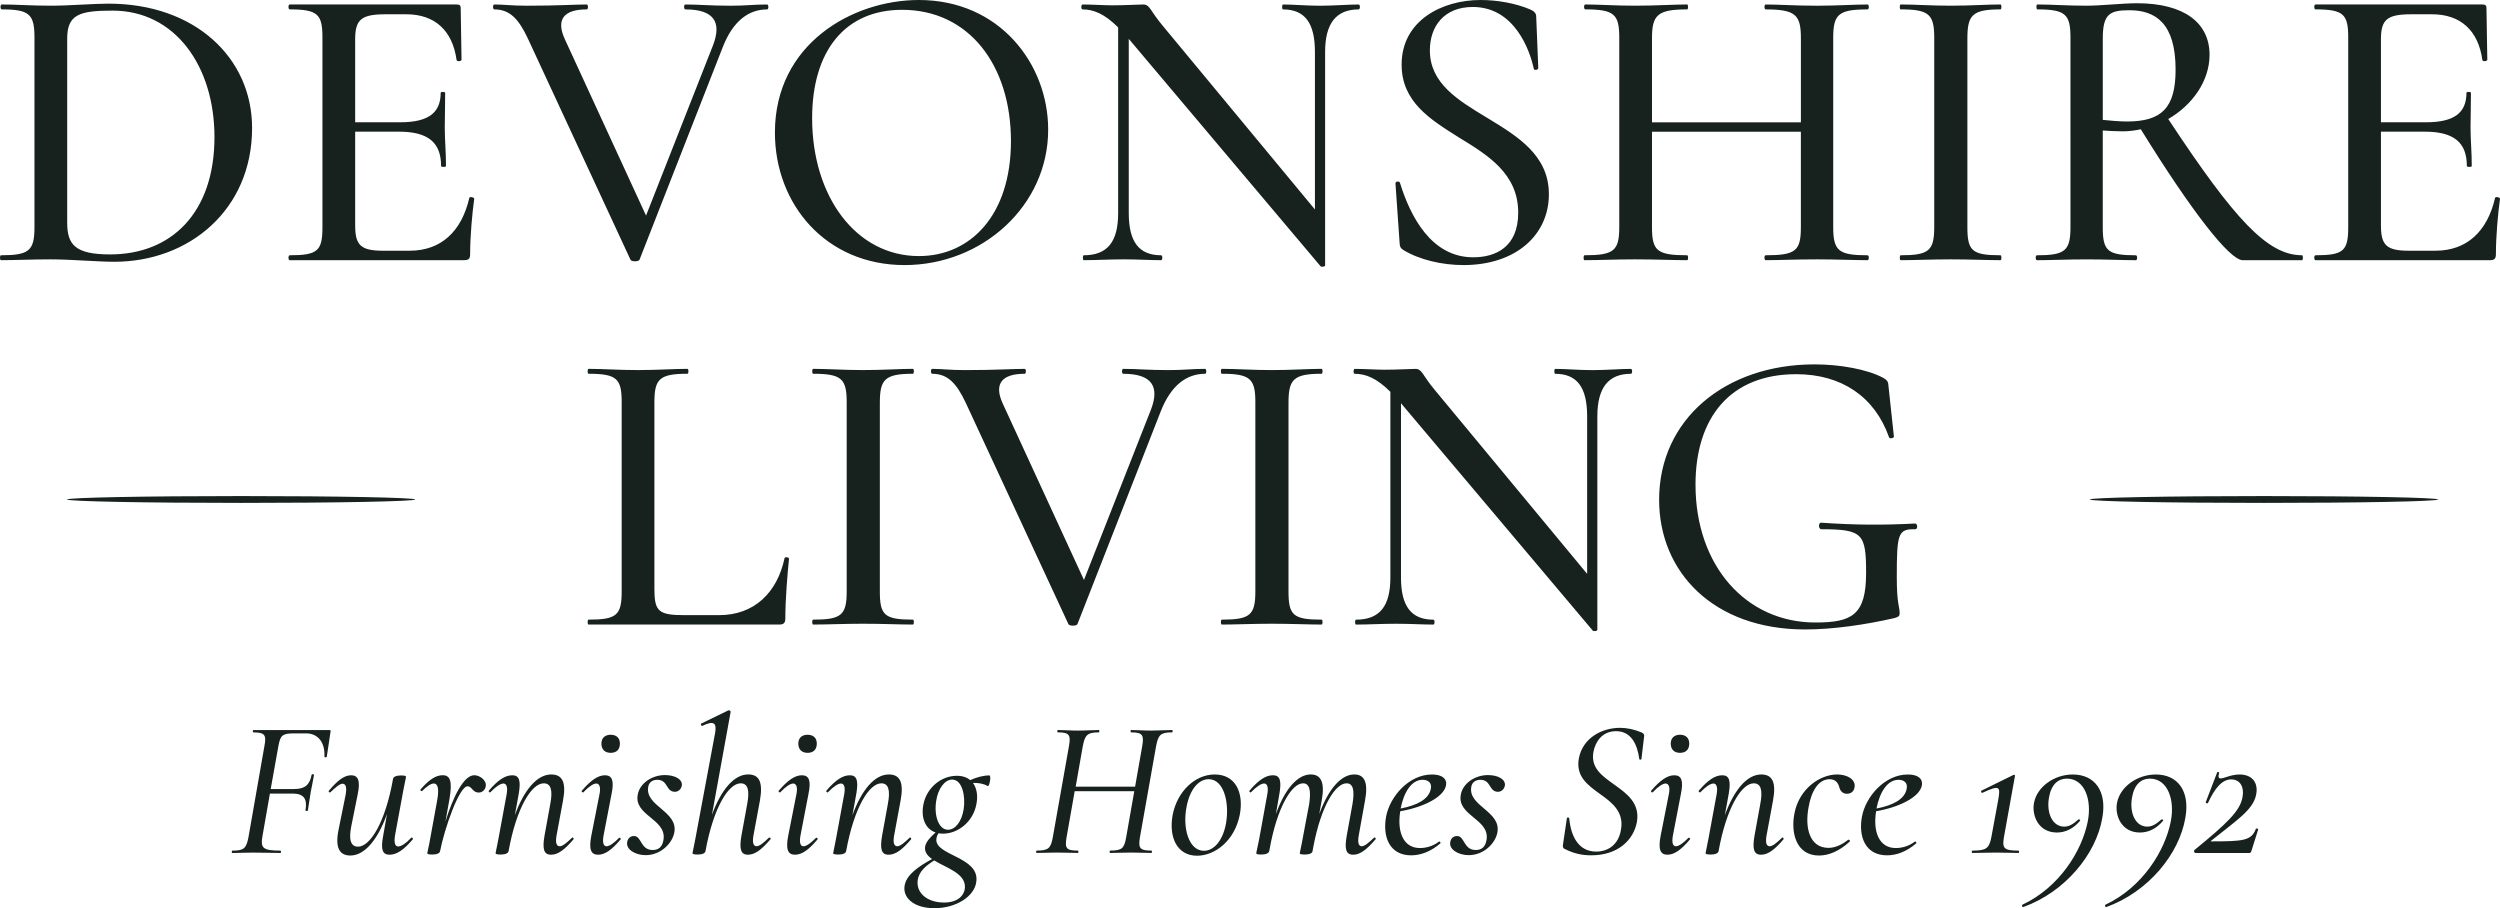 <svg xmlns="http://www.w3.org/2000/svg" xml:space="preserve" id="Layer_1" x="0" y="0" style="enable-background:new 0 0 1118.35 406.29" version="1.1" viewBox="0 0 1118.35 406.29"><style>.st0{fill:#17221e}</style><path d="M22.74 116.02c-8.42 0-16.1.37-22.33.37-.55 0-.55-2.2 0-2.2 12.63 0 15.01-2.01 15.01-12.63V16.83C15.42 6.4 13.22 4.2.78 4.2.05 4.2.05 2 .78 2c6.04 0 13.54.55 21.96.55 8.23 0 19.03-.92 25.8-.92 38.61 0 64.23 24.16 64.23 55.63 0 36.6-28.18 59.84-61.67 59.84-7.13.02-19.39-1.08-28.36-1.08zm73.2-54.72c0-31.66-17.57-56.55-45.57-56.55-14.64 0-20.31 1.65-20.31 12.44v82.35c0 9.88 3.48 14.27 19.21 14.27 27.27.01 46.67-18.47 46.67-52.51zM212.14 88.94c-.92 6.59-1.83 16.84-1.83 24.7 0 2.01-.55 2.75-2.75 2.75H129.6c-.73 0-.73-2.2 0-2.2 12.63 0 14.64-2.01 14.64-12.63V16.83c0-10.43-2.01-12.63-14.64-12.63-.73 0-.73-2.2 0-2.2h74.66c1.46 0 1.83.55 1.83 1.65l.37 23.06c0 .73-2.01.92-2.2.18-1.83-13.36-9.88-20.5-22.51-20.5h-9.33c-10.8 0-13.54 2.38-13.54 11.16V54.7h20.13c12.63 0 18.12-4.21 18.12-13.18 0-.55 2.01-.55 2.01 0 0 7.5-.18 10.8-.18 15.37 0 5.86.55 10.98.55 17.38 0 .55-2.2.55-2.2 0 0-10.43-5.67-15.37-18.85-15.37h-19.58v41.91c0 8.78 2.38 11.35 12.44 11.35h11.9c14.09 0 23.24-8.6 26.72-23.61.01-.71 2.2-.35 2.2.39zM343.17 4.21c-8.23 0-15.19 5.12-19.76 16.65l-37.33 95.34c-.37.92-3.66.92-4.03 0l-45.93-99c-4.21-8.97-8.23-12.99-15.01-12.99-.73 0-.73-2.2 0-2.2 4.57 0 7.69.55 14.64.55 14.09 0 21.04-.55 26.72-.55.73 0 .73 2.2 0 2.2-9.88 0-14.09 4.21-9.7 13.54L289 96.44l30.01-76.31c3.84-10.06.55-15.92-12.44-15.92-.73 0-.73-2.2 0-2.2 6.22 0 11.16.55 20.31.55 6.95 0 10.06-.55 16.29-.55.73 0 .73 2.2 0 2.2zM346.65 59.29C346.65 19.58 381.42 0 411.06 0c36.05 0 57.83 28.55 57.83 58.01 0 34.04-29.46 60.57-64.23 60.57-35.14 0-58.01-27.08-58.01-59.29zm105.59 3.84c0-34.04-18.85-58.74-48.68-58.74-25.62 0-40.26 18.48-40.26 48.49 0 34.95 19.58 61.67 47.76 61.67 23.06.01 41.18-18.29 41.18-51.42zM607.79 4.21c-10.06 0-15.01 6.22-15.01 19.03v95.53c0 .55-1.65.73-2.01.37L504.94 17.38v77.96c0 12.81 4.57 18.85 14.46 18.85.73 0 .73 2.2 0 2.2-4.94 0-10.25-.37-16.65-.37-6.4 0-12.63.37-17.93.37-.55 0-.55-2.2 0-2.2 10.61 0 15.37-6.04 15.37-18.85V12.26c-6.22-6.22-11.16-8.05-15.92-8.05-.73 0-.73-2.2 0-2.2 4.39 0 9.52.37 13.36.37 5.86 0 11.16-.37 13.73-.37 3.11 0 2.93 2.56 8.78 9.52l68.08 82.17V23.24c0-12.81-4.39-19.03-14.27-19.03-.55 0-.55-2.2 0-2.2 4.94 0 10.25.55 16.65.55 6.04 0 12.26-.55 17.2-.55.72 0 .72 2.2-.01 2.2zM665.25 52.7c13.54 8.23 27.63 16.65 27.63 34.22 0 17.93-14.46 31.66-38.25 31.66-9.52 0-19.76-2.38-26.9-6.77-1.1-.73-1.65-1.46-1.65-3.48l-1.83-26.17c-.18-1.1 1.83-1.28 2.01-.37 4.58 14.82 13.91 33.31 32.76 33.31 10.06 0 20.13-4.58 20.13-19.95 0-17.38-13.36-25.62-26.54-33.67C639.81 53.43 627 45.57 627 28.91 627 9.15 645.12 0 662.32 0c7.5 0 15.74 1.46 22.14 4.21 2.2.92 2.75 2.01 2.75 3.29l.92 22.88c0 .92-1.83 1.28-2.01.37-1.83-8.6-8.78-27.63-27.27-27.63-12.81 0-19.21 8.6-19.21 19.4-.01 14.81 12.61 22.31 25.61 30.18zM835.43 116.39c-5.86 0-14.09-.37-22.51-.37-9.7 0-17.2.37-23.06.37-.73 0-.73-2.2 0-2.2 13.54 0 15.74-2.01 15.74-12.63V58.92H739v42.64c0 10.61 2.2 12.63 15.74 12.63.55 0 .55 2.2 0 2.2-6.4 0-13.72-.37-23.42-.37-8.42 0-16.29.37-22.51.37-.55 0-.55-2.2 0-2.2 13.18 0 15.55-2.01 15.55-12.63V16.83c0-10.43-2.2-12.63-15.19-12.63-.73 0-.73-2.2 0-2.2 6.04 0 13.72.55 22.14.55 9.7 0 17.2-.55 23.42-.55.55 0 .55 2.2 0 2.2-13.36.01-15.73 2.57-15.73 13v37.51h66.61V17.2c0-10.43-2.2-12.99-15.74-12.99-.73 0-.73-2.2 0-2.2 5.86 0 13.36.55 23.06.55 8.42 0 16.65-.55 22.51-.55.73 0 .73 2.2 0 2.2-12.99 0-15.37 2.2-15.37 12.63v84.73c0 10.61 2.38 12.63 15.37 12.63.73-.01.73 2.19-.01 2.19zM894.91 114.19c.55 0 .55 2.2 0 2.2-6.22 0-13.36-.37-22.33-.37-8.42 0-16.1.37-22.33.37-.55 0-.55-2.2 0-2.2 12.63 0 15.01-2.01 15.01-12.63V16.83c0-10.43-2.38-12.63-15.01-12.63-.55 0-.55-2.2 0-2.2 6.22 0 13.91.55 22.33.55 8.97 0 16.29-.55 22.33-.55.55 0 .55 2.2 0 2.2-12.63 0-14.82 2.56-14.82 12.99v84.36c0 10.63 2.01 12.64 14.82 12.64zM1029.78 116.39h-26.54c-5.86 0-23.06-22.14-45.57-58.56-2.56.55-5.31.92-8.05.92s-6.22-.18-8.97-.37v43.19c0 10.61 2.01 12.63 14.82 12.63.73 0 .73 2.2 0 2.2-6.04 0-13.36-.37-22.14-.37-8.42 0-16.1.37-22.14.37-.73 0-.73-2.2 0-2.2 12.63 0 15.01-2.01 15.01-12.63V16.83C926.2 6.4 924 4.2 911.38 4.2c-.55 0-.55-2.2 0-2.2 6.04 0 13.54.55 21.96.55 6.59 0 16.1-1.1 22.69-1.1 21.04 0 32.39 8.78 32.39 23.06 0 11.71-7.69 22.51-18.48 28.73 29.83 45.2 44.47 60.94 59.84 60.94.55.01.55 2.21 0 2.21zm-78.33-62.04c15.55 0 21.78-6.04 21.78-23.24 0-20.68-8.97-26.53-20.68-26.53-8.78 0-11.89 1.65-11.89 12.63v36.42c3.47.35 7.68.72 10.79.72zM1118.35 88.94c-.92 6.59-1.83 16.84-1.83 24.7 0 2.01-.55 2.75-2.75 2.75h-77.96c-.73 0-.73-2.2 0-2.2 12.63 0 14.64-2.01 14.64-12.63V16.83c0-10.43-2.01-12.63-14.64-12.63-.73 0-.73-2.2 0-2.2h74.66c1.46 0 1.83.55 1.83 1.65l.37 23.06c0 .73-2.01.92-2.2.18-1.83-13.36-9.88-20.5-22.51-20.5h-9.33c-10.8 0-13.54 2.38-13.54 11.16V54.7h20.13c12.63 0 18.12-4.21 18.12-13.18 0-.55 2.01-.55 2.01 0 0 7.5-.18 10.8-.18 15.37 0 5.86.55 10.98.55 17.38 0 .55-2.2.55-2.2 0 0-10.43-5.67-15.37-18.85-15.37h-19.58v41.91c0 8.78 2.38 11.35 12.44 11.35h11.89c14.09 0 23.24-8.6 26.72-23.61.01-.71 2.21-.35 2.21.39zM292.76 263.83c0 9.7 2.01 11.35 13.36 11.35h15.55c15.74 0 25.99-10.06 29.28-25.44 0-.73 2.01-.55 2.01.18-.73 7.14-1.65 18.3-1.65 26.72 0 2.01-.73 2.75-2.75 2.75h-85.28c-.55 0-.55-2.2 0-2.2 12.63 0 14.82-2.01 14.82-12.63v-84.73c0-10.43-2.2-12.63-14.82-12.63-.55 0-.55-2.2 0-2.2 5.86 0 13.72.55 22.14.55 8.6 0 16.1-.55 22.14-.55.55 0 .55 2.2 0 2.2-12.63 0-14.82 2.38-14.82 12.81v83.82zM408.41 277.19c.55 0 .55 2.2 0 2.2-6.22 0-13.36-.37-22.33-.37-8.42 0-16.1.37-22.33.37-.55 0-.55-2.2 0-2.2 12.63 0 15.01-2.01 15.01-12.63v-84.73c0-10.43-2.38-12.63-15.01-12.63-.55 0-.55-2.2 0-2.2 6.22 0 13.91.55 22.33.55 8.97 0 16.29-.55 22.33-.55.55 0 .55 2.2 0 2.2-12.63 0-14.82 2.56-14.82 12.99v84.36c0 10.63 2.01 12.64 14.82 12.64zM539.07 167.21c-8.23 0-15.19 5.12-19.76 16.65l-37.33 95.34c-.37.92-3.66.92-4.03 0l-45.93-99c-4.21-8.97-8.23-12.99-15.01-12.99-.73 0-.73-2.2 0-2.2 4.57 0 7.69.55 14.64.55 14.09 0 21.04-.55 26.72-.55.73 0 .73 2.2 0 2.2-9.88 0-14.09 4.21-9.7 13.54l36.23 78.69 30.01-76.31c3.84-10.06.55-15.92-12.44-15.92-.73 0-.73-2.2 0-2.2 6.22 0 11.16.55 20.31.55 6.95 0 10.06-.55 16.29-.55.73 0 .73 2.2 0 2.2zM591.22 277.19c.55 0 .55 2.2 0 2.2-6.22 0-13.36-.37-22.33-.37-8.42 0-16.1.37-22.33.37-.55 0-.55-2.2 0-2.2 12.63 0 15.01-2.01 15.01-12.63v-84.73c0-10.43-2.38-12.63-15.01-12.63-.55 0-.55-2.2 0-2.2 6.22 0 13.91.55 22.33.55 8.97 0 16.29-.55 22.33-.55.55 0 .55 2.2 0 2.2-12.63 0-14.82 2.56-14.82 12.99v84.36c0 10.63 2.01 12.64 14.82 12.64zM729.57 167.21c-10.06 0-15.01 6.22-15.01 19.03v95.53c0 .55-1.65.73-2.01.37l-85.83-101.75v77.96c0 12.81 4.57 18.85 14.46 18.85.73 0 .73 2.2 0 2.2-4.94 0-10.25-.37-16.65-.37s-12.63.37-17.93.37c-.55 0-.55-2.2 0-2.2 10.61 0 15.37-6.04 15.37-18.85v-83.08c-6.22-6.22-11.16-8.05-15.92-8.05-.73 0-.73-2.2 0-2.2 4.39 0 9.52.37 13.36.37 5.86 0 11.16-.37 13.72-.37 3.11 0 2.93 2.56 8.78 9.52l68.08 82.17v-70.46c0-12.81-4.39-19.03-14.27-19.03-.55 0-.55-2.2 0-2.2 4.94 0 10.25.55 16.65.55 6.04 0 12.26-.55 17.2-.55.73-.01.73 2.19 0 2.19zM742.19 223.57c0-36.05 29.65-60.57 69.54-60.57 11.35 0 23.61 2.2 30.74 6.04 2.2 1.28 2.2 2.01 2.38 4.21l2.38 22.14c0 .55-2.01 1.1-2.2.18-6.41-18.12-21.23-28.18-41.54-28.18-29.28 0-45.02 19.21-45.02 49.41 0 36.42 22.69 61.67 53.62 61.67 16.29 0 22.69-3.29 22.69-22.14 0-17.57-1.46-19.58-19.95-19.58-1.46 0-1.46-2.93-.18-2.93 15.92 1.1 27.82 1.1 42.09.37 1.1 0 1.28 2.56 0 2.56-7.69-.18-8.23 2.01-8.23 21.41 0 12.26 1.28 13.18 1.28 16.1 0 1.46-.55 1.65-2.2 2.2-12.81 2.93-27.27 5.12-40.08 5.12-41.16 0-65.32-25.8-65.32-58.01z" class="st0"/><ellipse cx="1012.75" cy="223.44" class="st0" rx="77.89" ry="1.53"/><path d="M937.95 165.12v116.64" style="fill:none"/><ellipse cx="107.87" cy="223.44" class="st0" rx="77.89" ry="1.53"/><path d="M147.85 327.36c-.44 3.26-1.32 8.71-1.67 11.18-.18.44-1.14.26-1.06-.09.35-6.25-2.82-10.38-8.18-10.38h-5.46c-5.28 0-6.07.97-6.95 5.72l-3.43 19.18h10.38c4.84 0 7.04-1.76 7.92-6.33.09-.53 1.14-.35 1.06.09-.62 3.52-.97 5.1-1.41 7.3-.44 2.73-.79 5.28-1.32 8.45-.09.53-1.14.35-1.06-.09.88-5.19-.88-7.39-5.81-7.39h-10.12l-3.34 19.1c-.88 5.19 0 6.42 8.1 6.42.26 0 .26 1.06 0 1.06-2.73 0-6.86-.18-12.58-.18-3.34 0-6.6.18-8.98.18-.35 0-.35-1.06 0-1.06 5.19 0 6.25-.97 7.22-6.07l7.13-40.74c.97-4.93.18-6.07-4.93-6.07-.35 0-.35-1.06 0-1.06h34.06c.43-.01.61.25.43.78zM184.64 375.49c-4.05 4.75-7.22 6.86-10.38 6.86-3.26 0-3.96-2.46-2.9-8.18l1.76-10.03c-4.14 11.53-10.03 18.57-16.37 18.57-4.93 0-6.95-3.52-5.28-11.62l3.17-15.66c.62-3.52-.09-4.84-1.41-4.84-1.23 0-3.08 1.58-5.37 3.78-.44.44-1.14-.26-.7-.7 3.78-4.4 6.69-6.86 9.94-6.86 3.08 0 4.22 2.38 2.9 8.62l-2.82 13.99c-1.32 6.42-.18 9.33 2.99 9.33 5.46 0 12.23-10.91 15.66-30.36.18-.88 1.41-1.5 3.52-1.5 1.85 0 2.29.26 2.29.62 0 .35-.79 3.52-1.32 6.6l-3.61 19.62c-.53 3.26 0 4.93 1.41 4.93 1.32 0 3.43-1.32 5.81-3.87.35-.44 1.06.35.71.7zM217.28 351.82c-.26 1.5-1.5 2.73-3.17 2.73-2.64 0-3.08-2.82-4.93-2.82-3.78 0-10.38 19.01-12.32 29.04-.18.88-1.32 1.5-3.43 1.5-1.94 0-2.29-.26-2.29-.62 0-.35.88-3.78 1.32-6.6l3.17-17.34c.97-5.63-.09-7.22-1.58-7.22-1.41 0-3.34 1.5-5.19 3.34-.35.35-1.06-.35-.7-.7 3.7-4.31 6.78-6.34 9.86-6.34 3.34 0 4.4 2.55 3.08 10.47l-1.85 10.3c3.34-10.82 8.1-20.77 12.94-20.77 2.45.01 5.62 2.3 5.09 5.03zM256.53 375.49c-3.78 4.4-6.78 6.86-10.03 6.86s-3.96-2.55-2.9-8.62l2.55-13.99c1.23-6.34.26-9.33-2.9-9.33-5.46 0-12.23 10.91-15.75 30.36-.18.88-1.32 1.5-3.43 1.5-1.94 0-2.38-.26-2.38-.62 0-.35.79-3.52 1.32-6.6l3.61-19.62c.62-3.26 0-4.93-1.41-4.93-1.32 0-3.34 1.32-5.81 3.87-.35.44-1.06-.35-.7-.7 4.05-4.75 7.3-6.86 10.47-6.86s3.87 2.46 2.9 8.18l-1.76 9.68c4.14-11.35 9.94-18.22 16.28-18.22 5.02 0 6.78 3.52 5.28 11.62l-2.9 15.66c-.62 3.52.09 4.84 1.41 4.84 1.32 0 3.17-1.58 5.46-3.78.34-.44 1.04.26.69.7zM264.54 373.73l3.61-18.3c.7-3.26 0-4.93-1.41-4.93-1.23 0-3.34 1.32-5.72 3.87-.35.44-1.14-.35-.7-.7 4.05-4.75 7.3-6.86 10.3-6.86 3.26 0 4.14 2.46 2.99 8.18L270 373.73c-.62 3.52.09 4.84 1.32 4.84 1.32 0 3.34-1.41 5.54-3.7.44-.44 1.14.35.7.7-3.78 4.49-6.86 6.78-10.03 6.78s-4.22-2.37-2.99-8.62zm4.49-41.09c0-2.46 1.58-3.96 4.14-3.96 2.64 0 4.14 1.5 4.14 3.96 0 2.64-1.5 4.14-4.14 4.14-2.56-.01-4.14-1.5-4.14-4.14zM280.55 376.81c.26-1.94 1.58-2.82 3.08-2.82 3.43 0 2.82 6.25 8.36 6.25 2.82 0 4.4-1.58 4.84-4.75 1.32-9.15-13.38-10.65-11.53-20.06.88-5.02 6.34-8.71 12.14-8.71 4.58 0 7.92 1.94 7.57 4.66-.35 1.94-1.85 2.82-3.08 2.82-4.14 0-2.99-5.37-7.92-5.37-2.2 0-3.78 1.23-4.05 3.26-1.41 8.54 13.38 10.82 11.7 20.24-.88 4.93-6.07 10.21-12.85 10.21-4.65-.01-8.78-2.56-8.26-5.73zM344.62 375.49c-3.78 4.4-6.78 6.86-10.03 6.86s-3.96-2.55-2.9-8.62l2.55-13.99c1.23-6.34.26-9.33-2.9-9.33-5.46 0-12.23 10.91-15.75 30.36-.18.88-1.32 1.5-3.43 1.5-1.85 0-2.38-.26-2.38-.62 0-.35.79-3.52 1.32-6.6l8.8-47.17c.79-4.58-.62-5.63-5.72-3.17-.53.18-.88-.88-.44-1.06l12.14-5.9c.44-.18 1.06.44.97.7l-8.36 46.02c4.14-11.26 9.94-18.04 16.19-18.04 5.02 0 6.69 3.52 5.28 11.62l-2.9 15.66c-.62 3.52.09 4.84 1.41 4.84s3.17-1.58 5.46-3.78c.33-.42 1.13.28.69.72zM352.63 373.73l3.61-18.3c.7-3.26 0-4.93-1.41-4.93-1.23 0-3.34 1.32-5.72 3.87-.35.44-1.14-.35-.7-.7 4.05-4.75 7.3-6.86 10.3-6.86 3.26 0 4.14 2.46 2.99 8.18l-3.61 18.74c-.62 3.52.09 4.84 1.32 4.84 1.32 0 3.34-1.41 5.54-3.7.44-.44 1.14.35.7.7-3.78 4.49-6.86 6.78-10.03 6.78s-4.23-2.37-2.99-8.62zm4.48-41.09c0-2.46 1.58-3.96 4.14-3.96 2.64 0 4.14 1.5 4.14 3.96 0 2.64-1.5 4.14-4.14 4.14-2.55-.01-4.14-1.5-4.14-4.14zM407.54 375.49c-3.78 4.4-6.78 6.86-10.03 6.86s-3.96-2.55-2.9-8.62l2.55-13.99c1.23-6.34.26-9.33-2.9-9.33-5.46 0-12.23 10.91-15.75 30.36-.18.88-1.32 1.5-3.43 1.5-1.94 0-2.38-.26-2.38-.62 0-.35.79-3.52 1.32-6.6l3.61-19.62c.62-3.26 0-4.93-1.41-4.93-1.32 0-3.34 1.32-5.81 3.87-.35.44-1.06-.35-.7-.7 4.05-4.75 7.3-6.86 10.47-6.86 3.17 0 3.87 2.46 2.9 8.18l-1.76 9.68c4.14-11.35 9.94-18.22 16.28-18.22 5.02 0 6.78 3.52 5.28 11.62l-2.9 15.66c-.62 3.52.09 4.84 1.41 4.84 1.32 0 3.17-1.58 5.46-3.78.33-.44 1.04.26.69.7zM441.85 351.64c-1.76-1.06-4.22-1.5-6.6-1.41 1.76 2.46 2.29 5.9 1.5 9.68-1.58 8.01-8.45 13.02-14.87 13.02-.7 0-1.41-.09-2.02-.18-.53.7-.88 1.58-.97 2.46-.97 7.57 19.36 7.92 17.86 19.18-.79 6.69-9.15 11.88-18.74 11.88-9.5 0-14.43-4.93-13.29-10.38.97-4.66 5.98-8.18 12.23-11.62-2.2-1.5-3.52-3.34-3.08-5.72.53-2.2 2.29-4.05 4.66-6.16-4.75-1.58-6.6-6.78-5.46-12.5 1.41-7.39 7.83-12.85 14.96-12.85 2.55 0 4.49.7 5.98 1.94 2.9-1.32 5.98-2.11 8.54-2.11 1.06.02.01 5.21-.7 4.77zm-23.93 33.27c-3.34 2.11-6.78 4.66-7.39 8.8-.79 5.72 4.22 10.03 11.79 10.03 6.16 0 9.15-3.17 9.33-6.78.26-6.33-8.36-8.71-13.73-12.05zm8.01-36.17c-3.26 0-6.34 4.05-7.13 9.5-1.06 6.51 1.06 12.94 5.28 12.94 3.17 0 6.16-3.52 7.04-9.42.79-5.36-.53-13.02-5.19-13.02zM524.31 327.62c-5.1 0-6.16 1.06-7.13 6.07l-7.22 40.74c-.88 5.1 0 6.07 5.1 6.07.35 0 .35 1.06 0 1.06-2.29 0-5.63-.18-9.06-.18-3.52 0-6.86.18-9.42.18-.26 0-.26-1.06 0-1.06 5.37 0 6.34-.97 7.22-6.07l3.61-20.5h-26.66l-3.61 20.5c-.88 5.1-.18 6.07 5.02 6.07.35 0 .35 1.06 0 1.06-2.46 0-5.72-.18-9.42-.18-3.34 0-6.6.18-8.98.18-.35 0-.35-1.06 0-1.06 5.19 0 6.34-.97 7.22-6.07l7.22-40.74c.88-5.02.09-6.07-5.02-6.07-.26 0-.26-1.06 0-1.06 2.46 0 5.54.26 8.98.26 3.52 0 6.95-.26 9.42-.26.26 0 .26 1.06 0 1.06-5.28 0-6.25 1.23-7.22 6.25l-3.17 18.04h26.58l3.17-18.04c.88-5.02.26-6.25-4.93-6.25-.35 0-.35-1.06 0-1.06 2.38 0 5.72.26 9.15.26 3.34 0 6.86-.26 9.15-.26.35.01.35 1.06 0 1.06zM524.57 364.58c2.02-10.47 9.94-18.13 18.83-18.13 9.33 0 13.11 8.18 11.18 18.13-2.29 11.44-11 18.22-19.1 18.22-8.88 0-12.75-8.19-10.91-18.22zm23.85 3.87c1.67-9.24-.88-19.89-7.74-19.89-4.4 0-8.36 4.4-9.86 12.23-1.94 9.59.97 19.8 7.74 19.8 4.49.01 8.45-4.57 9.86-12.14zM615.3 375.49c-3.78 4.4-6.78 6.86-9.94 6.86-3.34 0-3.96-2.55-2.9-8.62l2.55-13.99c1.06-6.34.26-9.33-2.64-9.33-4.93 0-11.35 9.86-14.87 28.42l-.35 1.94c-.09.88-1.32 1.5-3.43 1.5-1.94 0-2.29-.26-2.29-.62 0-.35.88-3.78 1.32-6.6l2.9-15.4c.97-6.42 0-9.24-2.73-9.24-5.1 0-11.62 10.74-14.96 29.39l-.18.97c-.26.88-1.41 1.5-3.52 1.5-1.94 0-2.29-.26-2.29-.62 0-.35.79-3.52 1.32-6.34l3.61-19.89c.62-3.26 0-4.93-1.41-4.93-1.32 0-3.34 1.32-5.81 3.87-.35.44-1.06-.35-.7-.7 4.05-4.75 7.3-6.86 10.47-6.86s3.87 2.46 2.9 8.18l-1.58 9.15c3.96-11 9.59-17.69 15.58-17.69 4.49 0 6.42 3.43 4.93 11.53l-1.14 6.25c4.05-11.17 9.77-17.78 15.66-17.78 4.58 0 6.34 3.52 4.84 11.62l-2.82 15.66c-.62 3.52.09 4.84 1.32 4.84 1.32 0 3.17-1.58 5.46-3.78.43-.43 1.14.27.7.71zM646.89 351.2c-.88 5.37-10.21 9.94-20.5 11.7-1.5 9.33 1.41 16.46 8.8 16.46 2.55 0 5.72-.7 8.54-2.9.26-.18.88.44.62.79-4.49 3.87-8.98 5.37-13.11 5.37-9.68 0-12.85-8.36-11.18-17.33s10.21-18.83 20.5-18.83c4.48-.01 6.77 1.84 6.33 4.74zm-10.47-2.37c-5.1 0-8.45 5.72-9.86 12.85 7.39-1.41 12.5-4.14 13.46-8.62.71-2.91-1.22-4.23-3.6-4.23zM648.74 376.81c.26-1.94 1.58-2.82 3.08-2.82 3.43 0 2.82 6.25 8.36 6.25 2.82 0 4.4-1.58 4.84-4.75 1.32-9.15-13.38-10.65-11.53-20.06.88-5.02 6.34-8.71 12.14-8.71 4.58 0 7.92 1.94 7.57 4.66-.35 1.94-1.85 2.82-3.08 2.82-4.14 0-2.99-5.37-7.92-5.37-2.2 0-3.78 1.23-4.05 3.26-1.41 8.54 13.38 10.82 11.7 20.24-.88 4.93-6.07 10.21-12.85 10.21-4.65-.01-8.79-2.56-8.26-5.73zM699.69 379.63c-.53-.35-.62-.88-.53-1.67l1.76-11.88c0-.53.97-.53 1.06 0 .79 8.45 4.4 14.87 12.06 14.87 5.19 0 10.03-2.99 11.09-9.86 1.41-7.92-3.96-12.06-9.42-15.93-5.46-3.96-10.91-7.83-9.42-15.93 1.76-9.15 10.3-13.64 18.39-13.64 2.99 0 6.25.62 9.77 2.11.7.35 1.14.88 1.06 1.5l-1.23 10.3c0 .44-.97.44-.97 0-.88-6.51-3.61-12.41-10.38-12.41-6.34 0-9.33 4.93-10.12 9.24-1.32 7.22 3.87 10.74 9.24 14.61 5.72 4.05 11.62 8.36 10.21 16.72-1.5 8.18-8.54 14.96-20.42 14.96-4.05 0-7.75-.7-12.15-2.99zM742.9 373.73l3.61-18.3c.7-3.26 0-4.93-1.41-4.93-1.23 0-3.34 1.32-5.72 3.87-.35.44-1.14-.35-.7-.7 4.05-4.75 7.3-6.86 10.3-6.86 3.26 0 4.14 2.46 2.99 8.18l-3.61 18.74c-.62 3.52.09 4.84 1.32 4.84 1.32 0 3.34-1.41 5.54-3.7.44-.44 1.14.35.7.7-3.78 4.49-6.86 6.78-10.03 6.78s-4.22-2.37-2.99-8.62zm4.49-41.09c0-2.46 1.58-3.96 4.14-3.96 2.64 0 4.14 1.5 4.14 3.96 0 2.64-1.5 4.14-4.14 4.14-2.56-.01-4.14-1.5-4.14-4.14zM797.81 375.49c-3.78 4.4-6.78 6.86-10.03 6.86s-3.96-2.55-2.9-8.62l2.55-13.99c1.23-6.34.26-9.33-2.9-9.33-5.46 0-12.23 10.91-15.75 30.36-.18.88-1.32 1.5-3.43 1.5-1.94 0-2.38-.26-2.38-.62 0-.35.79-3.52 1.32-6.6l3.61-19.62c.62-3.26 0-4.93-1.41-4.93-1.32 0-3.34 1.32-5.81 3.87-.35.44-1.06-.35-.7-.7 4.05-4.75 7.3-6.86 10.47-6.86s3.87 2.46 2.9 8.18l-1.76 9.68c4.14-11.35 9.94-18.22 16.28-18.22 5.02 0 6.78 3.52 5.28 11.62l-2.9 15.66c-.62 3.52.09 4.84 1.41 4.84 1.32 0 3.17-1.58 5.46-3.78.34-.44 1.04.26.69.7zM802.74 363.79c2.11-10.91 11.35-17.34 19.09-17.34 4.14 0 8.18 1.94 7.83 5.46-.18 1.76-1.32 3.17-3.43 3.17-2.11 0-3.08-1.41-3.52-3.17-.44-1.5-1.5-3.34-4.22-3.34-5.1 0-8.18 5.37-9.42 12.41-1.85 9.68.62 18.3 8.89 18.3 3.43 0 6.6-1.85 8.8-3.61.35-.26 1.06.44.7.79-4.66 4.31-9.42 6.25-13.73 6.25-10.2 0-12.76-10.12-10.99-18.92zM859.76 351.2c-.88 5.37-10.21 9.94-20.5 11.7-1.5 9.33 1.41 16.46 8.8 16.46 2.55 0 5.72-.7 8.54-2.9.26-.18.88.44.62.79-4.49 3.87-8.98 5.37-13.11 5.37-9.68 0-12.85-8.36-11.18-17.33s10.21-18.83 20.5-18.83c4.48-.01 6.77 1.84 6.33 4.74zm-10.47-2.37c-5.1 0-8.45 5.72-9.86 12.85 7.39-1.41 12.5-4.14 13.46-8.62.71-2.91-1.23-4.23-3.6-4.23zM882.37 380.51c6.16 0 7.48-.97 8.45-6.07l3.08-16.72c.97-5.72.88-6.78-7.04-3.08-.53.26-.88-.7-.44-.97l14.34-7.04c.26-.18.7.09.62.44l-4.93 27.37c-.88 5.1 0 6.07 6.51 6.07.35 0 .35 1.06 0 1.06-2.82 0-6.34-.18-10.21-.18s-7.57.18-10.38.18c-.44-.01-.44-1.06 0-1.06zM904.72 404.71c16.63-7.83 26.66-24.2 29.21-37.22 1.94-9.59-1.32-19.18-9.33-19.18-3.78 0-6.95 2.38-8.01 8.45-1.23 6.95 1.58 13.02 6.78 13.02 2.2 0 3.96-1.06 6.34-3.17.35-.26 1.06.18.79.53-2.9 3.52-6.51 5.28-10.38 5.28-8.27 0-11.35-7.66-10.21-13.38 1.41-7.13 9.06-12.58 17.33-12.58 9.86 0 15.4 7.48 13.2 19.45-2.73 16.1-16.54 33.09-35.38 39.86-.42.08-.78-.89-.34-1.06zM941.86 404.71c16.63-7.83 26.66-24.2 29.21-37.22 1.94-9.59-1.32-19.18-9.33-19.18-3.78 0-6.95 2.38-8.01 8.45-1.23 6.95 1.58 13.02 6.78 13.02 2.2 0 3.96-1.06 6.34-3.17.35-.26 1.06.18.79.53-2.9 3.52-6.51 5.28-10.38 5.28-8.27 0-11.35-7.66-10.21-13.38 1.41-7.13 9.06-12.58 17.33-12.58 9.86 0 15.4 7.48 13.2 19.45-2.73 16.1-16.54 33.09-35.38 39.86-.43.08-.78-.89-.34-1.06zM1003.19 356.4c.79-4.31-1.06-7.74-5.1-7.74s-7.3 3.87-10.38 10.56c-.18.35-1.14 0-.97-.44l5.1-13.29c.18-.35 1.06-.09.88.35-.62 1.94-.09 2.38.62 2.38 1.67 0 4.58-1.76 8.54-1.76 5.54 0 8.45 3.61 7.39 8.98-1.32 6.95-9.06 11.7-20.15 20.68-.35.18-.18.26.09.26 13.99 0 17.95-.26 19.89-5.54.18-.44 1.14-.18 1.06.26l-3.08 9.77c-.18.35-.35.7-.79.7h-24.11c-.53 0-.97-.7-.53-1.32 14.42-11.8 20.58-17.52 21.54-23.85z" class="st0"/></svg>